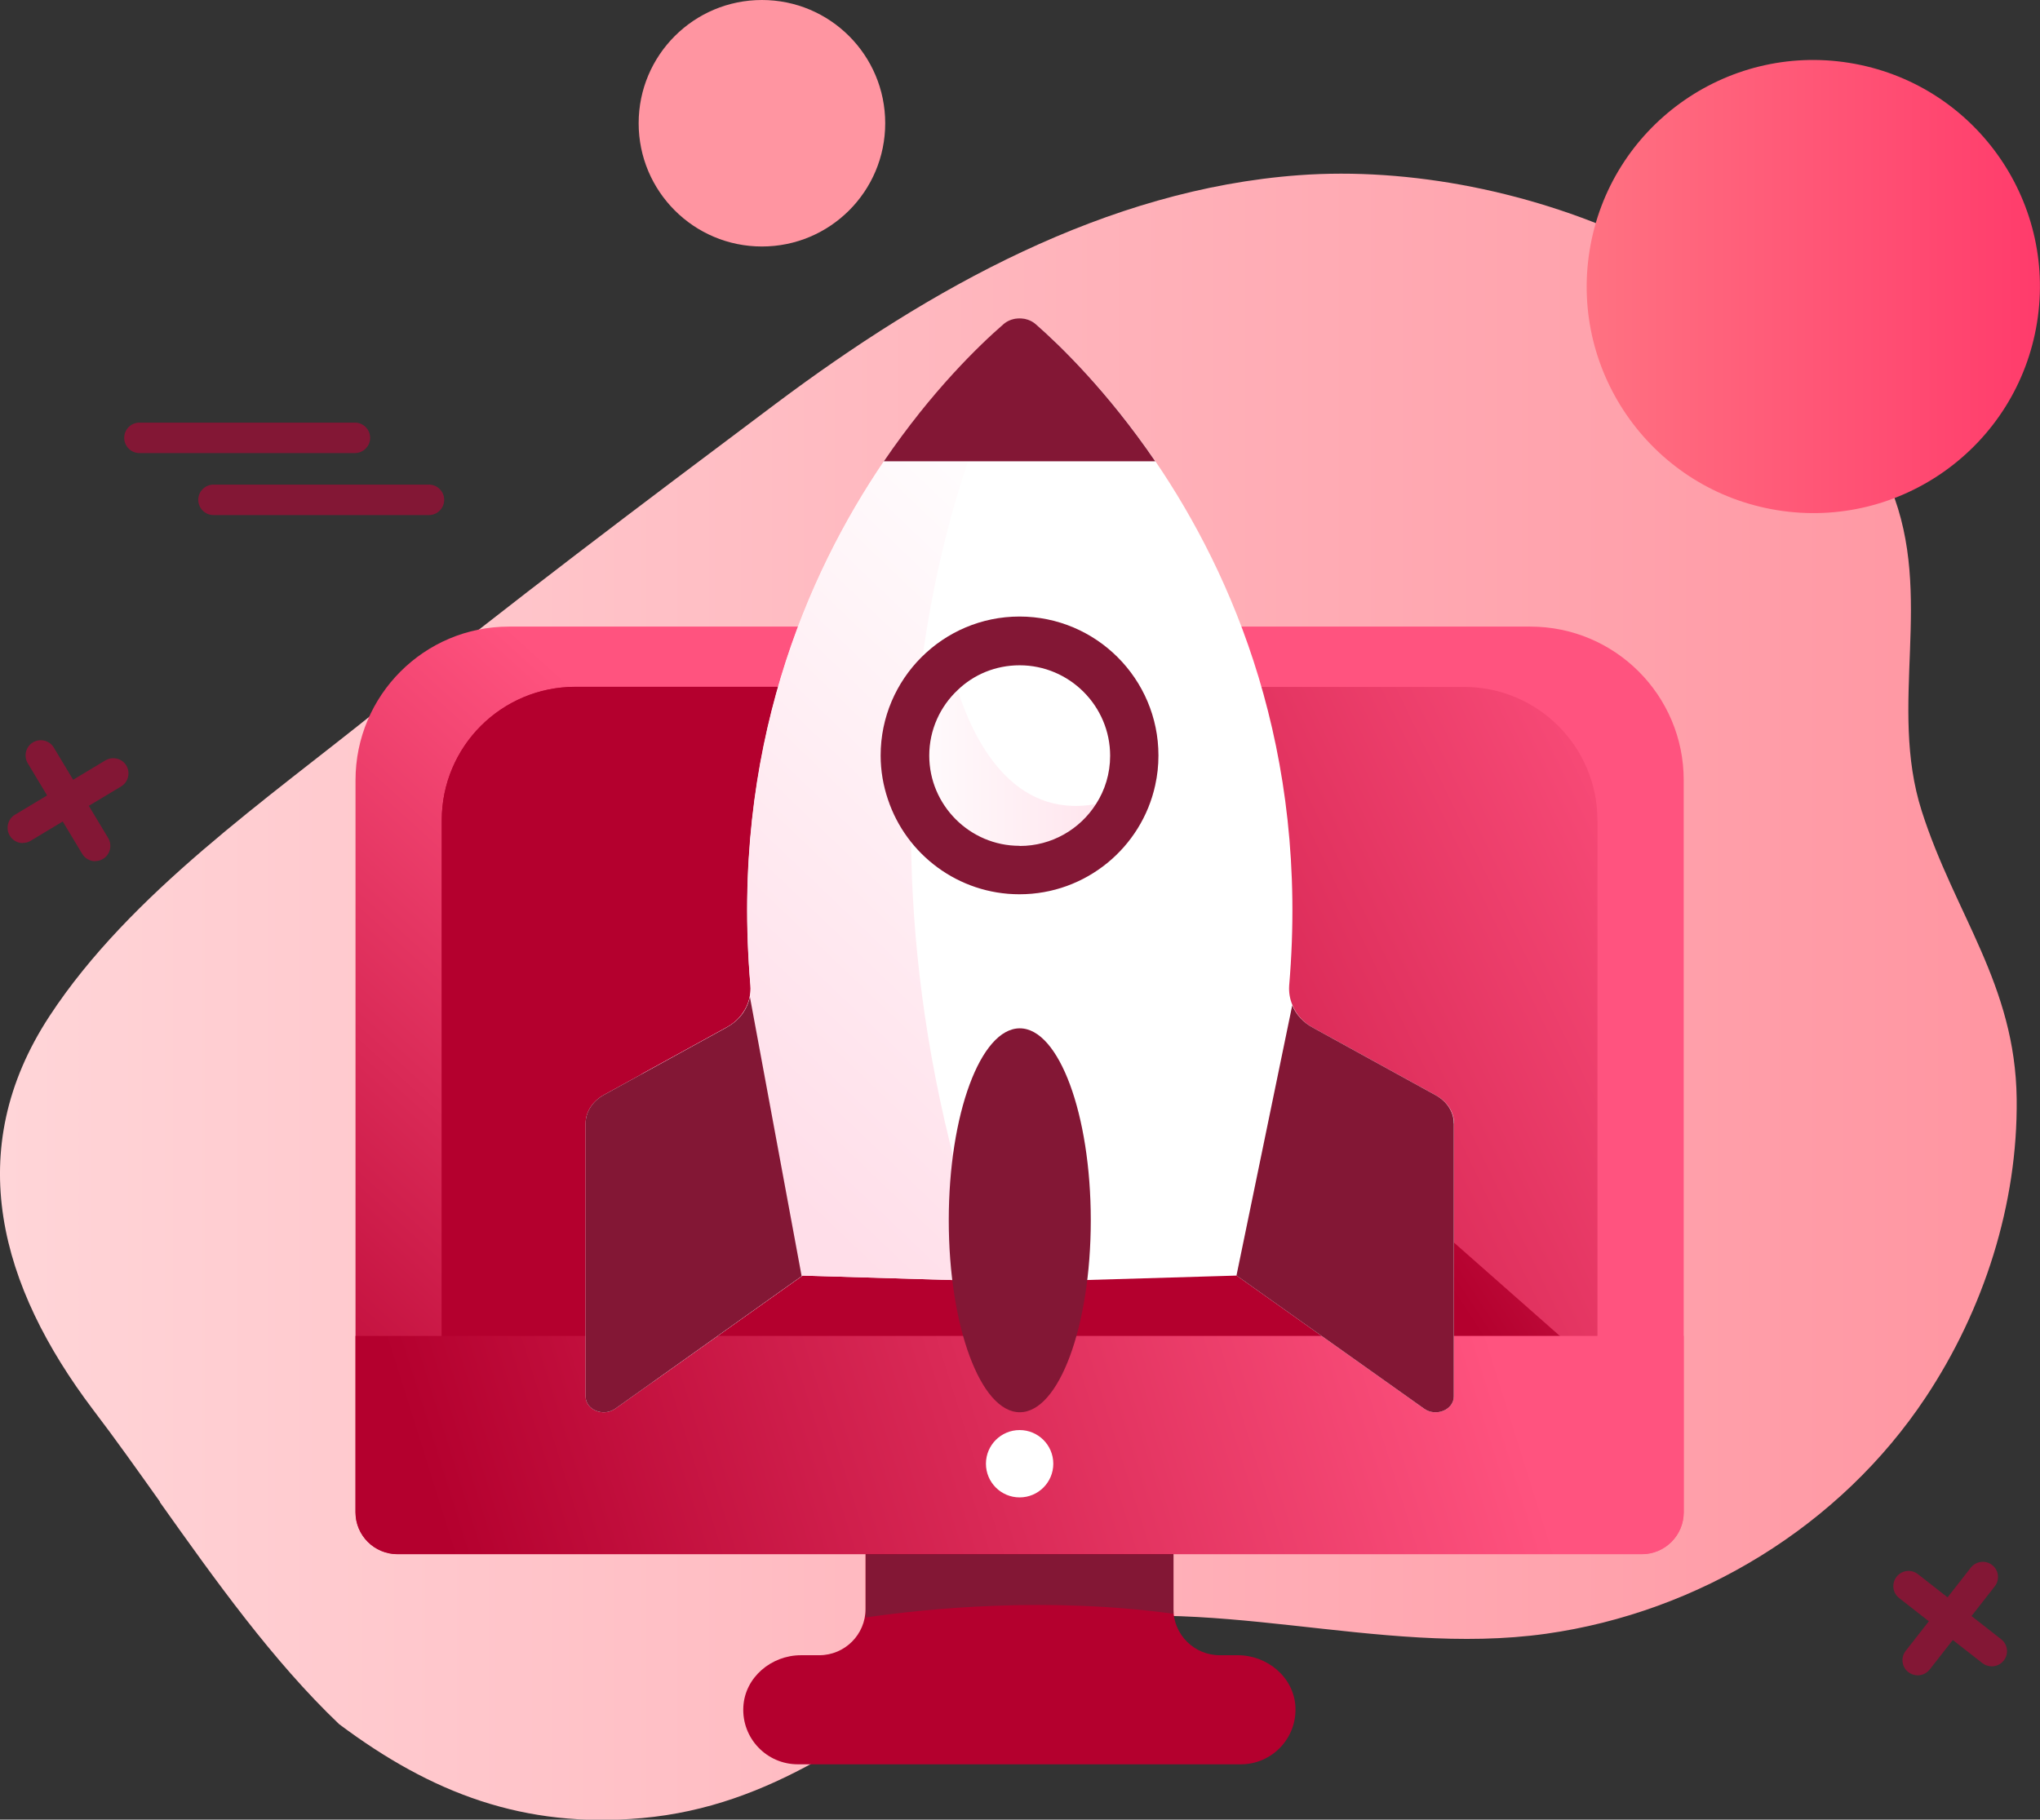 <svg xmlns="http://www.w3.org/2000/svg" xmlns:xlink="http://www.w3.org/1999/xlink" id="Layer_2" data-name="Layer 2" viewBox="0 0 133.87 119.44"><rect x="0" y="0" width="133.87" height="119.44" fill="#333333" stroke="none"/><defs><style>      .cls-1 {        fill: url(#_Безымянный_градиент_3357);      }      .cls-1, .cls-2, .cls-3, .cls-4, .cls-5, .cls-6, .cls-7, .cls-8, .cls-9, .cls-10, .cls-11, .cls-12 {        stroke-width: 0px;      }      .cls-2 {        fill: url(#_Безымянный_градиент_3407);      }      .cls-3 {        fill: url(#_Безымянный_градиент_3281);      }      .cls-4 {        fill: url(#_Безымянный_градиент_7);      }      .cls-5 {        fill: url(#_Безымянный_градиент_3281-2);      }      .cls-6 {        fill: url(#_Безымянный_градиент_3407-3);      }      .cls-7 {        fill: url(#_Безымянный_градиент_3407-4);      }      .cls-8 {        fill: url(#_Безымянный_градиент_3407-2);      }      .cls-9 {        fill: url(#_Безымянный_градиент_3407-5);      }      .cls-10 {        fill: url(#_Безымянный_градиент_7-2);      }      .cls-11 {        fill: #831735;      }      .cls-12 {        fill: #fff;      }    </style><linearGradient id="_&#x411;&#x435;&#x437;&#x44B;&#x43C;&#x44F;&#x43D;&#x43D;&#x44B;&#x439;_&#x433;&#x440;&#x430;&#x434;&#x438;&#x435;&#x43D;&#x442;_7" data-name="&#x411;&#x435;&#x437;&#x44B;&#x43C;&#x44F;&#x43D;&#x43D;&#x44B;&#x439; &#x433;&#x440;&#x430;&#x434;&#x438;&#x435;&#x43D;&#x442; 7" x1="0" y1="65.42" x2="132.35" y2="65.42" gradientUnits="userSpaceOnUse"><stop offset="0" stop-color="#ffd5d8"></stop><stop offset="1" stop-color="#ff95a1"></stop></linearGradient><linearGradient id="_&#x411;&#x435;&#x437;&#x44B;&#x43C;&#x44F;&#x43D;&#x43D;&#x44B;&#x439;_&#x433;&#x440;&#x430;&#x434;&#x438;&#x435;&#x43D;&#x442;_3407" data-name="&#x411;&#x435;&#x437;&#x44B;&#x43C;&#x44F;&#x43D;&#x43D;&#x44B;&#x439; &#x433;&#x440;&#x430;&#x434;&#x438;&#x435;&#x43D;&#x442; 3407" x1="32.15" y1="112.14" x2="68.1" y2="72.51" gradientUnits="userSpaceOnUse"><stop offset="0" stop-color="#b4002e"></stop><stop offset="1" stop-color="#ff537f"></stop></linearGradient><linearGradient id="_&#x411;&#x435;&#x437;&#x44B;&#x43C;&#x44F;&#x43D;&#x43D;&#x44B;&#x439;_&#x433;&#x440;&#x430;&#x434;&#x438;&#x435;&#x43D;&#x442;_3407-2" data-name="&#x411;&#x435;&#x437;&#x44B;&#x43C;&#x44F;&#x43D;&#x43D;&#x44B;&#x439; &#x433;&#x440;&#x430;&#x434;&#x438;&#x435;&#x43D;&#x442; 3407" x1="79.85" y1="94.87" x2="86.79" y2="85.53" xlink:href="#_&#x411;&#x435;&#x437;&#x44B;&#x43C;&#x44F;&#x43D;&#x43D;&#x44B;&#x439;_&#x433;&#x440;&#x430;&#x434;&#x438;&#x435;&#x43D;&#x442;_3407"></linearGradient><linearGradient id="_&#x411;&#x435;&#x437;&#x44B;&#x43C;&#x44F;&#x43D;&#x43D;&#x44B;&#x439;_&#x433;&#x440;&#x430;&#x434;&#x438;&#x435;&#x43D;&#x442;_3407-3" data-name="&#x411;&#x435;&#x437;&#x44B;&#x43C;&#x44F;&#x43D;&#x43D;&#x44B;&#x439; &#x433;&#x440;&#x430;&#x434;&#x438;&#x435;&#x43D;&#x442; 3407" x1="51.15" y1="80.84" x2="113.26" y2="50.76" xlink:href="#_&#x411;&#x435;&#x437;&#x44B;&#x43C;&#x44F;&#x43D;&#x43D;&#x44B;&#x439;_&#x433;&#x440;&#x430;&#x434;&#x438;&#x435;&#x43D;&#x442;_3407"></linearGradient><linearGradient id="_&#x411;&#x435;&#x437;&#x44B;&#x43C;&#x44F;&#x43D;&#x43D;&#x44B;&#x439;_&#x433;&#x440;&#x430;&#x434;&#x438;&#x435;&#x43D;&#x442;_3407-4" data-name="&#x411;&#x435;&#x437;&#x44B;&#x43C;&#x44F;&#x43D;&#x43D;&#x44B;&#x439; &#x433;&#x440;&#x430;&#x434;&#x438;&#x435;&#x43D;&#x442; 3407" x1="81.49" y1="63.86" x2="116" y2="41.29" xlink:href="#_&#x411;&#x435;&#x437;&#x44B;&#x43C;&#x44F;&#x43D;&#x43D;&#x44B;&#x439;_&#x433;&#x440;&#x430;&#x434;&#x438;&#x435;&#x43D;&#x442;_3407"></linearGradient><linearGradient id="_&#x411;&#x435;&#x437;&#x44B;&#x43C;&#x44F;&#x43D;&#x43D;&#x44B;&#x439;_&#x433;&#x440;&#x430;&#x434;&#x438;&#x435;&#x43D;&#x442;_3407-5" data-name="&#x411;&#x435;&#x437;&#x44B;&#x43C;&#x44F;&#x43D;&#x43D;&#x44B;&#x439; &#x433;&#x440;&#x430;&#x434;&#x438;&#x435;&#x43D;&#x442; 3407" x1="30.67" y1="105.85" x2="97.03" y2="85.05" xlink:href="#_&#x411;&#x435;&#x437;&#x44B;&#x43C;&#x44F;&#x43D;&#x43D;&#x44B;&#x439;_&#x433;&#x440;&#x430;&#x434;&#x438;&#x435;&#x43D;&#x442;_3407"></linearGradient><linearGradient id="_&#x411;&#x435;&#x437;&#x44B;&#x43C;&#x44F;&#x43D;&#x43D;&#x44B;&#x439;_&#x433;&#x440;&#x430;&#x434;&#x438;&#x435;&#x43D;&#x442;_3357" data-name="&#x411;&#x435;&#x437;&#x44B;&#x43C;&#x44F;&#x43D;&#x43D;&#x44B;&#x439; &#x433;&#x440;&#x430;&#x434;&#x438;&#x435;&#x43D;&#x442; 3357" x1="104.13" y1="18.81" x2="133.87" y2="18.81" gradientTransform="translate(118.6 -101.67) rotate(80.83)" gradientUnits="userSpaceOnUse"><stop offset="0" stop-color="#ff7282"></stop><stop offset="1" stop-color="#ff3b6b"></stop></linearGradient><linearGradient id="_&#x411;&#x435;&#x437;&#x44B;&#x43C;&#x44F;&#x43D;&#x43D;&#x44B;&#x439;_&#x433;&#x440;&#x430;&#x434;&#x438;&#x435;&#x43D;&#x442;_7-2" data-name="&#x411;&#x435;&#x437;&#x44B;&#x43C;&#x44F;&#x43D;&#x43D;&#x44B;&#x439; &#x433;&#x440;&#x430;&#x434;&#x438;&#x435;&#x43D;&#x442; 7" x1="50" y1="-347.6" x2="50" y2="-234.52" xlink:href="#_&#x411;&#x435;&#x437;&#x44B;&#x43C;&#x44F;&#x43D;&#x43D;&#x44B;&#x439;_&#x433;&#x440;&#x430;&#x434;&#x438;&#x435;&#x43D;&#x442;_7"></linearGradient><linearGradient id="_&#x411;&#x435;&#x437;&#x44B;&#x43C;&#x44F;&#x43D;&#x43D;&#x44B;&#x439;_&#x433;&#x440;&#x430;&#x434;&#x438;&#x435;&#x43D;&#x442;_3281" data-name="&#x411;&#x435;&#x437;&#x44B;&#x43C;&#x44F;&#x43D;&#x43D;&#x44B;&#x439; &#x433;&#x440;&#x430;&#x434;&#x438;&#x435;&#x43D;&#x442; 3281" x1="78.05" y1="39.53" x2="45.99" y2="73.13" gradientUnits="userSpaceOnUse"><stop offset="0" stop-color="#fff"></stop><stop offset="1" stop-color="#ffdee9"></stop></linearGradient><linearGradient id="_&#x411;&#x435;&#x437;&#x44B;&#x43C;&#x44F;&#x43D;&#x43D;&#x44B;&#x439;_&#x433;&#x440;&#x430;&#x434;&#x438;&#x435;&#x43D;&#x442;_3281-2" data-name="&#x411;&#x435;&#x437;&#x44B;&#x43C;&#x44F;&#x43D;&#x43D;&#x44B;&#x439; &#x433;&#x440;&#x430;&#x434;&#x438;&#x435;&#x43D;&#x442; 3281" x1="58.27" y1="50.82" x2="75.81" y2="50.82" xlink:href="#_&#x411;&#x435;&#x437;&#x44B;&#x43C;&#x44F;&#x43D;&#x43D;&#x44B;&#x439;_&#x433;&#x440;&#x430;&#x434;&#x438;&#x435;&#x43D;&#x442;_3281"></linearGradient></defs><g id="_&#x421;&#x43B;&#x43E;&#x439;_1" data-name="&#x421;&#x43B;&#x43E;&#x439; 1"><g><path class="cls-4" d="m10.5,98.58c-1.48-2.08-2.93-4.13-4.41-6.07C.03,84.49-2.55,75.53,3.26,66.68c5.28-8.05,14.31-14.24,21.71-20.22,8.48-6.85,17.19-13.4,25.91-19.94,10.14-7.6,21.72-14.09,34.36-15.02,14.44-1.06,33.08,6.33,38.84,20.55,2.88,7.11-.2,14.2,2.03,21.19,2.17,6.79,6.14,11.38,6.23,18.89.08,6.91-2.16,13.85-5.97,19.59-5.6,8.44-14.91,14.11-24.91,15.52-11.06,1.55-22.35-2.86-33.21-.45-1.64.36-3.08,1.3-4.49,2.22-7.04,4.61-13.02,9.56-21.63,10.33-7.75.69-13.8-1.62-19.88-6.17-4.35-4.15-8.11-9.43-11.76-14.57Z"></path><path class="cls-2" d="m110.49,51.21v48.06c0,1.52-1.23,2.75-2.75,2.75H26.09c-1.53,0-2.76-1.23-2.76-2.75v-48.06c0-5.56,4.5-10.08,10.07-10.08h67.02c5.56,0,10.07,4.51,10.07,10.08Z"></path><path class="cls-8" d="m81.24,108.65h-1.2c-1.68,0-3.04-1.36-3.04-3.04v-4.54h-20.2v4.54c0,1.68-1.36,3.04-3.04,3.04h-1.2c-1.94,0-3.68,1.45-3.78,3.39-.11,2.06,1.53,3.77,3.58,3.77h29.07c2.04,0,3.68-1.71,3.58-3.77-.1-1.94-1.84-3.39-3.78-3.39Z"></path><path class="cls-6" d="m104.83,53.85v44.21H28.99v-44.21c0-4.84,3.92-8.76,8.76-8.76h58.32c4.84,0,8.76,3.92,8.76,8.76Z"></path><path class="cls-7" d="m104.83,89.87v7.79l-.78.39H28.99v-44.21c0-4.84,3.92-8.76,8.76-8.76h16.31l50.77,44.79Z"></path><path class="cls-9" d="m110.49,87.69v11.57c0,1.52-1.23,2.75-2.75,2.75H26.09c-1.53,0-2.76-1.23-2.76-2.75v-11.57h87.15Z"></path><circle class="cls-12" cx="66.91" cy="96.08" r="2.21"></circle><path class="cls-11" d="m77.01,102.02v3.91c-8.24-1.13-16.04-.36-20.2.24v-4.15h20.2Z"></path><circle class="cls-1" cx="119" cy="18.81" r="14.87" transform="translate(81.46 133.29) rotate(-80.83)"></circle><path class="cls-10" d="m58.09,8.09c0,4.47-3.62,8.09-8.09,8.09s-8.09-3.62-8.09-8.09S45.53,0,50,0s8.09,3.62,8.09,8.09Z"></path><path class="cls-11" d="m6.25,56.53c-.34,0-.67-.17-.86-.49l-3.57-5.94c-.28-.47-.13-1.09.34-1.37.47-.28,1.09-.13,1.37.34l3.57,5.94c.28.47.13,1.09-.34,1.37-.16.1-.34.14-.51.14Z"></path><path class="cls-11" d="m1.5,55.34c-.34,0-.67-.17-.86-.49-.28-.47-.13-1.09.34-1.37l5.94-3.57c.47-.28,1.09-.13,1.37.34.28.47.13,1.09-.34,1.37l-5.94,3.57c-.16.1-.34.14-.51.14Z"></path><path class="cls-11" d="m130.71,109.38c-.22,0-.43-.07-.62-.21l-5.46-4.27c-.44-.34-.51-.97-.17-1.4.34-.44.97-.51,1.4-.17l5.46,4.27c.44.34.51.97.17,1.4-.2.25-.49.38-.79.38Z"></path><path class="cls-11" d="m125.85,109.97c-.22,0-.43-.07-.62-.21-.44-.34-.51-.97-.17-1.4l4.27-5.46c.34-.43.97-.51,1.4-.17.44.34.51.97.17,1.4l-4.27,5.46c-.2.25-.49.38-.79.38Z"></path><path class="cls-11" d="m23.29,29.74h-14.14c-.55,0-1-.45-1-1s.45-1,1-1h14.14c.55,0,1,.45,1,1s-.45,1-1,1Z"></path><path class="cls-11" d="m28.15,33.81h-14.14c-.55,0-1-.45-1-1s.45-1,1-1h14.14c.55,0,1,.45,1,1s-.45,1-1,1Z"></path><path class="cls-12" d="m95.4,73.73v17.94c0,.87-1.17,1.35-1.94.8l-12.31-8.74h-.01l-14.23.42-1.86-.05-12.39-.37-.07.05-12.22,8.69c-.78.55-1.94.07-1.94-.8v-17.94c0-.74.45-1.44,1.18-1.85l8.04-4.42s.06-.03.1-.06c.42-.24.76-.55,1.01-.91.22-.32.38-.68.45-1.06.05-.23.06-.49.04-.74-1.32-15.48,3.74-27,8.77-34.4.74-1.08,1.49-2.08,2.21-2.99,2.33-2.94,4.43-4.96,5.64-6.01.58-.51,1.54-.51,2.12,0,1.58,1.38,4.7,4.4,7.84,9,5.03,7.4,10.09,18.92,8.77,34.4-.03.45.04.88.22,1.3h0c.25.62.72,1.14,1.38,1.49l8.03,4.42c.74.4,1.19,1.1,1.19,1.85Z"></path><path class="cls-3" d="m65.06,84.1l-12.39-.37-.07.05-9.77,6.94-.71-20.23,5.53-3.04c.47-.25.84-.58,1.1-.98.37-.53.54-1.16.49-1.81-1.32-15.48,3.74-27,8.77-34.4.74-1.08,1.49-2.08,2.21-2.99h4.48s-11.31,24.04.36,56.82Z"></path><path class="cls-11" d="m71.58,80.1c0,6.96-2.09,12.6-4.66,12.6s-4.66-5.64-4.66-12.6,2.09-12.6,4.66-12.6,4.66,5.64,4.66,12.6Z"></path><path class="cls-11" d="m75.81,30.28h-17.81c3.14-4.61,6.26-7.62,7.85-9,.58-.51,1.54-.51,2.12,0,1.58,1.38,4.7,4.4,7.84,9Z"></path><path class="cls-11" d="m52.59,83.78l-12.22,8.69c-.78.55-1.94.07-1.94-.8v-17.94c0-.74.45-1.44,1.18-1.85l8.04-4.42s.06-.03.1-.06c.42-.24.76-.55,1.01-.91.22-.32.38-.68.45-1.06l3.4,18.36Z"></path><path class="cls-11" d="m95.4,73.73v17.94c0,.87-1.17,1.35-1.94.8l-12.31-8.74h-.01l3.66-17.74c.25.61.72,1.13,1.38,1.48l8.03,4.42c.74.4,1.19,1.1,1.19,1.85Z"></path><path class="cls-5" d="m75.81,51.53c-.89,4.1-4.54,7.17-8.91,7.17-4.01,0-7.43-2.61-8.63-6.22l3.98-9.53s.16.99.59,2.34c1.03,3.21,3.57,8.48,9.06,7.49.65-.12,1.35-.32,2.08-.63.71-.3,1.32-.5,1.83-.61Z"></path><path class="cls-11" d="m66.9,40.47c-5.02,0-9.11,4.09-9.11,9.12,0,1.01.17,1.97.48,2.89,1.2,3.61,4.62,6.22,8.63,6.22,4.36,0,8.02-3.07,8.91-7.17.14-.63.21-1.27.21-1.94,0-5.03-4.09-9.12-9.12-9.12Zm0,15.05c-3.26,0-5.92-2.67-5.92-5.92,0-1.7.72-3.23,1.87-4.31,1.05-1.01,2.48-1.62,4.06-1.62,3.27,0,5.94,2.67,5.94,5.94,0,1.17-.34,2.26-.93,3.17-1.05,1.65-2.9,2.75-5,2.75Z"></path></g></g></svg>